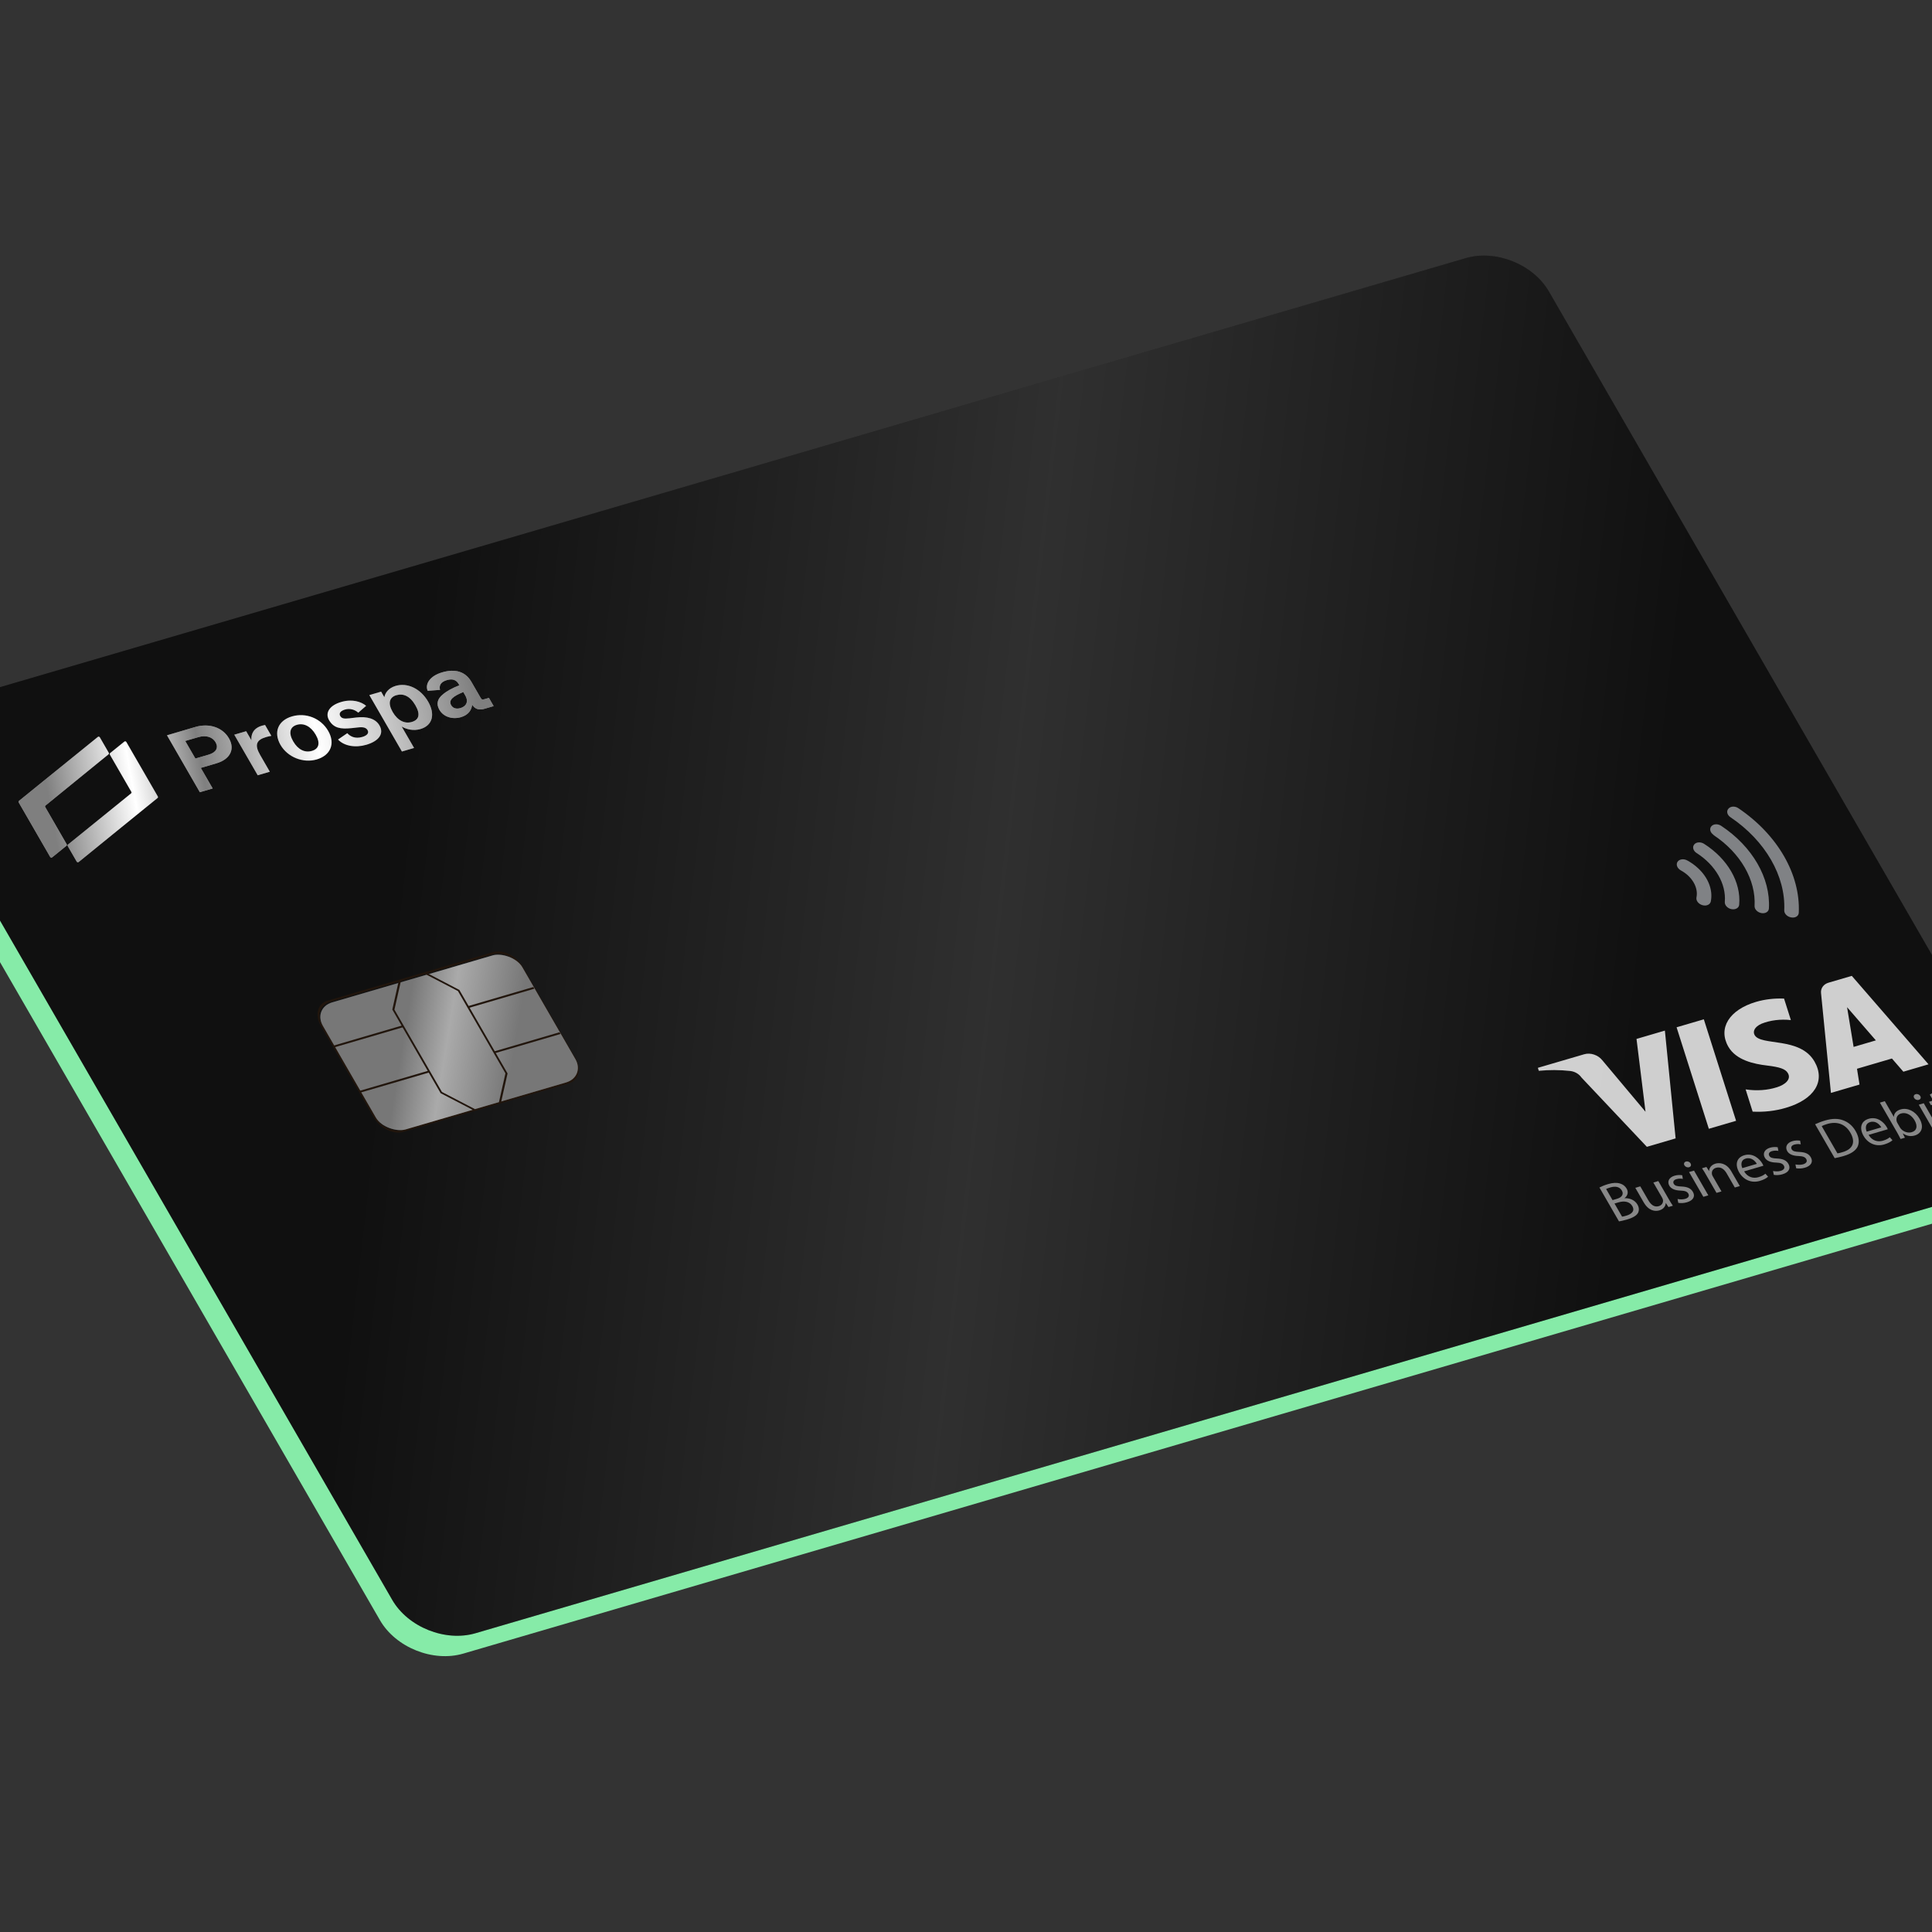 <svg width="128" height="128" viewBox="0 0 128 128" fill="none" xmlns="http://www.w3.org/2000/svg">
<rect x="0" y="0" width="128" height="128" fill="#333333" stroke="none"/>
<g clip-path="url(#clip0_2918_63159)">
<g clip-path="url(#clip1_2918_63159)">
<rect width="71.025" height="112.884" rx="3.781" transform="matrix(-0.5 -0.866 0.96 -0.281 27.064 110.618)" fill="#86EBA8"/>
<rect width="71.025" height="112.884" rx="3.781" transform="matrix(-0.5 -0.866 0.96 -0.281 27.875 109.268)" fill="#141414"/>
<rect width="71.025" height="112.884" rx="3.781" transform="matrix(-0.5 -0.866 0.96 -0.281 27.875 109.268)" fill="url(#paint0_linear_2918_63159)" fill-opacity="0.2"/>
<path d="M111.361 57.666C111.539 57.764 111.703 57.879 111.844 58.013C111.991 58.15 112.114 58.304 112.207 58.465C112.303 58.631 112.367 58.801 112.398 58.973C112.43 59.139 112.427 59.303 112.395 59.457C112.353 59.672 112.534 59.9 112.799 59.972C113.065 60.044 113.31 59.928 113.347 59.715C113.494 58.972 113.182 58.153 112.509 57.528C112.295 57.327 112.053 57.151 111.784 57.006C111.542 56.874 111.256 56.919 111.14 57.098C111.022 57.282 111.123 57.534 111.361 57.666Z" fill="#808285"/>
<path d="M112.409 56.519C113.651 57.312 114.373 58.561 114.273 59.747C114.252 59.964 114.451 60.183 114.714 60.233C114.977 60.284 115.21 60.154 115.226 59.938C115.358 58.452 114.459 56.895 112.898 55.905C112.669 55.761 112.377 55.781 112.243 55.952C112.108 56.123 112.18 56.375 112.409 56.519Z" fill="#808285"/>
<path d="M113.538 55.334C115.308 56.509 116.342 58.3 116.245 60.022C116.234 60.241 116.438 60.449 116.703 60.495C116.968 60.54 117.185 60.402 117.195 60.183C117.308 58.175 116.103 56.087 114.039 54.717C113.816 54.567 113.525 54.577 113.382 54.743C113.238 54.908 113.3 55.158 113.523 55.308" fill="#808285"/>
<path d="M114.657 54.149C116.959 55.704 118.31 58.044 118.211 60.303C118.196 60.514 118.393 60.729 118.65 60.777C118.658 60.775 118.667 60.781 118.677 60.782C118.934 60.83 119.16 60.698 119.172 60.483C119.17 60.48 119.172 60.475 119.174 60.47C119.287 57.929 117.768 55.3 115.18 53.551C114.965 53.398 114.671 53.405 114.528 53.562C114.524 53.563 114.522 53.568 114.516 53.574C114.368 53.732 114.419 53.981 114.634 54.133C114.638 54.141 114.649 54.142 114.657 54.149Z" fill="#808285"/>
<path d="M110.303 68.28L111.014 75.422L109.109 75.98L104.775 71.387C104.618 71.156 104.338 70.992 104.039 70.956C103.331 70.878 102.633 70.876 101.951 70.944L101.886 70.747L104.954 69.848C105.369 69.722 105.882 69.893 106.159 70.247L109.02 73.657L108.423 68.831L110.303 68.28ZM120.214 70.327C119.257 68.668 116.659 69.32 116.248 68.573C116.12 68.352 116.225 68.035 116.707 67.823C117.285 67.592 117.959 67.509 118.65 67.583L118.198 66.159C117.554 66.132 116.924 66.207 116.349 66.375C114.569 66.897 113.807 68.119 114.505 69.344C115.028 70.251 116.215 70.492 117.069 70.594C117.922 70.696 118.298 70.823 118.454 71.103C118.695 71.52 118.245 71.872 117.733 72.031C117.095 72.236 116.377 72.284 115.652 72.175L116.117 73.649C116.885 73.687 117.63 73.601 118.316 73.396C120.208 72.841 120.964 71.634 120.214 70.327ZM126.103 71.003L127.77 70.514L122.686 64.654L121.147 65.105C120.814 65.203 120.616 65.476 120.648 65.792L121.304 72.409L123.197 71.855L123.031 70.808L125.345 70.129L126.103 71.003ZM122.807 69.365L122.373 66.729L124.281 68.928L122.805 69.361L122.807 69.365ZM112.883 67.532L115.02 74.256L113.215 74.785L111.078 68.061L112.883 67.532Z" fill="white" fill-opacity="0.8"/>
<path d="M105.971 78.674C106.097 78.606 106.309 78.517 106.539 78.45C106.864 78.355 107.107 78.345 107.33 78.411C107.51 78.46 107.667 78.572 107.771 78.753C107.897 78.971 107.848 79.214 107.631 79.379L107.635 79.386C107.907 79.368 108.291 79.467 108.486 79.806C108.599 80.001 108.599 80.177 108.539 80.327C108.448 80.525 108.2 80.677 107.787 80.798C107.562 80.864 107.382 80.899 107.263 80.921L105.967 78.675L105.971 78.674ZM106.835 79.511L107.131 79.424C107.477 79.323 107.583 79.103 107.455 78.881C107.301 78.614 107.015 78.574 106.686 78.671C106.536 78.715 106.455 78.752 106.409 78.774L106.833 79.507L106.835 79.511ZM107.467 80.606C107.536 80.599 107.634 80.575 107.751 80.54C108.088 80.441 108.336 80.237 108.145 79.906C107.964 79.594 107.594 79.552 107.236 79.657L106.965 79.737L107.467 80.606Z" fill="white" fill-opacity="0.5"/>
<path d="M110.557 79.441C110.655 79.61 110.742 79.76 110.832 79.883L110.54 79.969L110.369 79.707L110.361 79.709C110.35 79.867 110.258 80.096 109.937 80.19C109.653 80.273 109.229 80.23 108.897 79.655L108.343 78.695L108.672 78.599L109.196 79.505C109.376 79.818 109.602 79.998 109.902 79.91C110.123 79.845 110.197 79.661 110.179 79.512C110.17 79.462 110.152 79.406 110.119 79.349L109.539 78.345L109.868 78.248L110.557 79.441Z" fill="white" fill-opacity="0.5"/>
<path d="M111.141 79.437C111.269 79.465 111.481 79.478 111.644 79.43C111.885 79.359 111.935 79.217 111.857 79.082C111.779 78.946 111.639 78.89 111.345 78.88C110.959 78.87 110.712 78.753 110.599 78.558C110.447 78.294 110.558 78.006 110.946 77.893C111.13 77.839 111.32 77.84 111.451 77.864L111.493 78.106C111.399 78.085 111.235 78.072 111.068 78.121C110.872 78.178 110.822 78.312 110.892 78.432C110.97 78.567 111.113 78.596 111.399 78.609C111.778 78.625 112.019 78.722 112.158 78.963C112.326 79.252 112.197 79.527 111.763 79.654C111.563 79.713 111.354 79.722 111.19 79.691L111.143 79.441L111.141 79.437Z" fill="white" fill-opacity="0.5"/>
<path d="M112.005 77.085C112.064 77.187 112.033 77.293 111.903 77.331C111.787 77.365 111.656 77.306 111.597 77.205C111.538 77.103 111.576 76.991 111.697 76.956C111.818 76.92 111.949 76.978 112.01 77.084L112.005 77.085ZM112.851 79.292L111.904 77.651L112.233 77.555L113.18 79.195L112.851 79.292Z" fill="white" fill-opacity="0.5"/>
<path d="M113.035 77.839C112.937 77.669 112.857 77.53 112.762 77.4L113.054 77.314L113.227 77.58L113.235 77.578C113.238 77.397 113.357 77.181 113.657 77.093C113.907 77.02 114.377 77.04 114.701 77.601L115.266 78.579L114.937 78.676L114.391 77.731C114.239 77.468 114.003 77.278 113.69 77.37C113.473 77.433 113.383 77.622 113.424 77.804C113.429 77.846 113.453 77.897 113.484 77.949L114.053 78.935L113.723 79.031L113.033 77.835L113.035 77.839Z" fill="white" fill-opacity="0.5"/>
<path d="M115.552 77.607C115.793 78.007 116.172 78.089 116.505 77.991C116.743 77.922 116.863 77.843 116.962 77.761L117.14 77.959C117.052 78.042 116.882 78.154 116.594 78.238C116.036 78.402 115.511 78.169 115.224 77.672C114.938 77.175 115.035 76.694 115.564 76.538C116.156 76.365 116.586 76.789 116.76 77.09C116.795 77.15 116.815 77.201 116.828 77.233L115.552 77.607ZM116.395 77.109C116.287 76.921 116.028 76.649 115.657 76.758C115.323 76.856 115.338 77.177 115.433 77.391L116.395 77.109Z" fill="white" fill-opacity="0.5"/>
<path d="M117.468 77.582C117.596 77.61 117.808 77.623 117.971 77.575C118.213 77.504 118.262 77.362 118.184 77.226C118.106 77.091 117.966 77.035 117.673 77.024C117.287 77.014 117.039 76.898 116.926 76.702C116.774 76.439 116.886 76.151 117.273 76.037C117.457 75.984 117.647 75.985 117.778 76.008L117.821 76.251C117.726 76.23 117.562 76.217 117.395 76.266C117.199 76.323 117.15 76.456 117.219 76.577C117.297 76.712 117.44 76.741 117.726 76.754C118.106 76.77 118.347 76.866 118.486 77.107C118.653 77.397 118.524 77.672 118.091 77.799C117.891 77.858 117.681 77.867 117.517 77.835L117.47 77.585L117.468 77.582Z" fill="white" fill-opacity="0.5"/>
<path d="M118.952 77.147C119.081 77.175 119.293 77.188 119.455 77.14C119.697 77.069 119.747 76.927 119.668 76.791C119.59 76.656 119.446 76.601 119.157 76.589C118.771 76.579 118.523 76.463 118.41 76.267C118.258 76.004 118.37 75.716 118.758 75.602C118.941 75.549 119.132 75.55 119.262 75.573L119.305 75.816C119.21 75.795 119.046 75.782 118.88 75.831C118.684 75.888 118.634 76.021 118.703 76.142C118.782 76.277 118.925 76.305 119.21 76.319C119.59 76.335 119.831 76.431 119.97 76.672C120.137 76.962 120.009 77.237 119.575 77.364C119.375 77.423 119.165 77.431 119.001 77.4L118.954 77.15L118.952 77.147Z" fill="white" fill-opacity="0.5"/>
<path d="M120.248 74.488C120.433 74.403 120.653 74.312 120.916 74.235C121.387 74.097 121.777 74.097 122.106 74.22C122.44 74.342 122.726 74.566 122.938 74.935C123.151 75.304 123.2 75.65 123.088 75.929C122.975 76.213 122.652 76.44 122.16 76.584C121.927 76.653 121.724 76.699 121.553 76.731L120.256 74.485L120.248 74.488ZM121.74 76.413C121.832 76.403 121.952 76.368 122.078 76.331C122.774 76.127 122.949 75.662 122.593 75.045C122.282 74.507 121.751 74.263 121.059 74.466C120.888 74.516 120.772 74.567 120.693 74.608L121.733 76.41L121.74 76.413Z" fill="white" fill-opacity="0.5"/>
<path d="M123.798 75.189C124.038 75.589 124.417 75.672 124.747 75.575C124.984 75.505 125.104 75.426 125.203 75.344L125.381 75.543C125.293 75.626 125.123 75.737 124.835 75.822C124.277 75.986 123.752 75.752 123.466 75.256C123.179 74.759 123.276 74.278 123.805 74.122C124.397 73.949 124.827 74.373 125.001 74.674C125.036 74.734 125.056 74.785 125.069 74.816L123.793 75.19L123.798 75.189ZM124.641 74.691C124.532 74.503 124.273 74.231 123.902 74.34C123.569 74.438 123.583 74.759 123.674 74.975L124.637 74.692L124.641 74.691Z" fill="white" fill-opacity="0.5"/>
<path d="M125.918 75.46C125.861 75.345 125.774 75.177 125.692 75.034L124.547 73.052L124.872 72.956L125.467 73.987L125.476 73.984C125.486 73.766 125.627 73.588 125.923 73.501C126.373 73.37 126.89 73.614 127.172 74.112C127.511 74.699 127.27 75.108 126.865 75.227C126.603 75.304 126.342 75.275 126.079 75.097L126.066 75.1L126.206 75.376L125.922 75.459L125.918 75.46ZM125.88 74.702C125.902 74.739 125.932 74.775 125.96 74.806C126.142 74.995 126.416 75.081 126.658 75.01C127.004 74.909 127.062 74.597 126.845 74.221C126.656 73.894 126.306 73.666 125.951 73.77C125.726 73.836 125.598 74.037 125.658 74.283C125.669 74.319 125.684 74.363 125.711 74.408L125.88 74.702Z" fill="white" fill-opacity="0.5"/>
<path d="M127.225 72.623C127.284 72.724 127.252 72.83 127.123 72.868C127.006 72.903 126.875 72.844 126.817 72.743C126.758 72.641 126.796 72.529 126.916 72.493C127.037 72.458 127.168 72.516 127.229 72.622L127.225 72.623ZM128.07 74.83L127.123 73.189L127.453 73.093L128.4 74.733L128.07 74.83Z" fill="white" fill-opacity="0.5"/>
<path d="M128.127 72.345L128.398 72.815L128.869 72.677L129 72.903L128.528 73.041L129.039 73.925C129.156 74.128 129.286 74.227 129.469 74.173C129.557 74.147 129.613 74.118 129.65 74.098L129.795 74.315C129.746 74.356 129.652 74.405 129.527 74.442C129.373 74.487 129.222 74.479 129.101 74.421C128.955 74.363 128.837 74.226 128.727 74.034L128.21 73.139L127.93 73.221L127.8 72.995L128.079 72.913L127.853 72.522L128.129 72.349L128.127 72.345Z" fill="white" fill-opacity="0.5"/>
<path d="M38.125 70.103L34.628 64.046C34.209 63.32 33.326 62.889 32.659 63.084L21.708 66.295C21.041 66.49 20.84 67.24 21.259 67.966L24.756 74.023C25.176 74.749 26.061 75.185 26.728 74.989L37.679 71.778C38.346 71.583 38.544 70.83 38.125 70.103ZM21.376 67.932C20.981 67.348 21.154 66.677 21.773 66.408L32.724 63.197C33.431 63.078 34.216 63.468 34.512 64.081L38.009 70.138C38.404 70.721 38.231 71.392 37.611 71.662L26.66 74.872C25.954 74.992 25.169 74.602 24.873 73.989L21.376 67.932Z" fill="#21150C"/>
<rect width="9.722" height="13.773" rx="1.35" transform="matrix(-0.5 -0.866 -0.96 0.281 38.796 71.337)" fill="#959595"/>
<rect width="9.722" height="13.773" rx="1.35" transform="matrix(-0.5 -0.866 -0.96 0.281 38.796 71.337)" fill="url(#paint1_linear_2918_63159)" fill-opacity="0.2"/>
<path d="M26.564 64.981L26.429 64.933L25.992 66.886L29.188 72.42L29.211 72.436L31.425 73.585L31.475 73.487L29.28 72.345L26.133 66.893L26.564 64.981Z" fill="#21150C"/>
<path d="M33.628 71.119L30.433 65.585L28.194 64.416L28.145 64.518L30.34 65.66L33.487 71.112L33.056 73.024L33.189 73.069L33.628 71.119Z" fill="#21150C"/>
<path d="M28.397 70.932L28.462 71.045L23.881 72.388L23.815 72.275L28.397 70.932Z" fill="#21150C"/>
<path d="M37.069 68.39L37.134 68.503L32.786 69.778L32.721 69.665L37.069 68.39Z" fill="#21150C"/>
<path d="M35.336 65.392L35.401 65.505L31.053 66.779L30.988 66.666L35.336 65.392Z" fill="#21150C"/>
<path d="M26.667 67.934L26.732 68.047L22.151 69.39L22.086 69.277L26.667 67.934Z" fill="#21150C"/>
<path d="M30.51 46.911C30.224 46.995 30.005 46.92 29.89 46.72C29.694 46.369 30.038 46.123 30.694 45.848L30.823 46.072C31.07 46.501 30.875 46.804 30.51 46.911ZM20.664 49.748C20.206 49.883 19.747 49.675 19.424 49.115C19.1 48.555 19.215 48.155 19.667 48.023C20.119 47.89 20.588 48.109 20.916 48.678C21.244 49.246 21.119 49.615 20.664 49.748ZM27.282 47.832C26.827 47.966 26.351 47.752 26.015 47.17C25.68 46.589 25.803 46.193 26.259 46.059C26.714 45.926 27.164 46.108 27.522 46.728C27.881 47.349 27.744 47.697 27.282 47.832ZM17.074 51.364L17.876 51.129L17.234 50.016C16.851 49.353 16.978 49.024 17.629 48.833C17.743 48.799 17.861 48.771 17.977 48.752L17.561 48.031C17.49 48.043 17.422 48.06 17.362 48.077C16.777 48.249 16.623 48.648 16.657 49.047L16.309 48.445L15.522 48.675L17.074 51.364ZM24.265 49.345C25.129 49.091 25.449 48.594 25.142 48.063C24.872 47.595 24.306 47.456 23.604 47.536L23.156 47.59C22.766 47.634 22.631 47.59 22.542 47.435C22.446 47.27 22.543 47.102 22.854 47.011C23.185 46.914 23.507 47.014 23.737 47.217L24.258 46.763C23.934 46.489 23.337 46.292 22.605 46.507C21.834 46.729 21.512 47.227 21.807 47.725C22.113 48.238 22.56 48.316 23.286 48.242L23.747 48.192C24.098 48.154 24.265 48.222 24.354 48.377C24.457 48.556 24.337 48.727 24.006 48.824C23.512 48.969 23.194 48.779 23.009 48.575L22.395 48.995C22.8 49.433 23.553 49.554 24.264 49.345M20.99 50.314C21.904 50.043 22.232 49.267 21.744 48.423C21.257 47.578 20.26 47.194 19.343 47.463C18.427 47.731 18.101 48.51 18.582 49.35C19.055 50.168 20.085 50.579 20.99 50.314ZM30.538 47.515C31.02 47.373 31.245 47.055 31.28 46.688C31.462 46.973 31.734 47.066 32.087 46.962L32.705 46.781L32.391 46.237L32.107 46.32C31.945 46.368 31.91 46.35 31.831 46.213L31.228 45.169C30.84 44.498 30.167 44.29 29.302 44.543C28.458 44.785 28.149 45.336 28.335 45.768L29.152 45.707C29.08 45.417 29.197 45.18 29.607 45.06C29.974 44.952 30.228 45.043 30.379 45.304L30.435 45.401C29.953 45.592 29.584 45.795 29.333 46.013C28.987 46.293 28.884 46.634 29.112 47.029C29.381 47.494 29.971 47.681 30.538 47.515ZM26.629 49.79L27.433 49.554L26.613 48.133C26.928 48.324 27.394 48.437 27.856 48.301C28.657 48.066 28.852 47.329 28.363 46.482C27.874 45.635 27.005 45.204 26.206 45.444C25.732 45.587 25.508 45.92 25.465 46.194L25.251 45.823L24.47 46.052L26.629 49.79ZM12.945 50.255L12.274 49.092L13.157 48.833C13.643 48.691 14.081 48.827 14.281 49.174C14.492 49.54 14.317 49.853 13.829 49.996L12.945 50.255ZM13.241 52.487L14.091 52.238L13.304 50.876L14.338 50.573C15.246 50.309 15.589 49.64 15.167 48.914C14.754 48.193 13.852 47.894 12.944 48.164L11.063 48.715L13.241 52.487L13.241 52.487ZM10.454 52.763L8.377 49.167C8.344 49.109 8.285 49.093 8.235 49.135L7.298 49.892C7.261 49.925 7.255 49.958 7.281 50.002L8.697 52.456C8.723 52.501 8.718 52.534 8.68 52.566L4.509 55.951C4.472 55.984 4.466 56.017 4.492 56.061L5.076 57.074C5.11 57.132 5.169 57.148 5.218 57.106L10.436 52.873C10.473 52.84 10.479 52.808 10.454 52.763M1.243 53.169L3.319 56.765C3.353 56.823 3.412 56.839 3.461 56.797L4.398 56.039C4.436 56.007 4.442 55.974 4.416 55.93L2.999 53.475C2.973 53.431 2.979 53.398 3.017 53.366L7.187 49.98C7.225 49.948 7.23 49.916 7.205 49.871L6.62 48.858C6.586 48.8 6.527 48.783 6.478 48.826L1.261 53.059C1.223 53.092 1.217 53.124 1.243 53.169Z" fill="white"/>
<path d="M30.51 46.911C30.224 46.995 30.005 46.92 29.89 46.72C29.694 46.369 30.038 46.123 30.694 45.848L30.823 46.072C31.07 46.501 30.875 46.804 30.51 46.911ZM20.664 49.748C20.206 49.883 19.747 49.675 19.424 49.115C19.1 48.555 19.215 48.155 19.667 48.023C20.119 47.89 20.588 48.109 20.916 48.678C21.244 49.246 21.119 49.615 20.664 49.748ZM27.282 47.832C26.827 47.966 26.351 47.752 26.015 47.17C25.68 46.589 25.803 46.193 26.259 46.059C26.714 45.926 27.164 46.108 27.522 46.728C27.881 47.349 27.744 47.697 27.282 47.832ZM17.074 51.364L17.876 51.129L17.234 50.016C16.851 49.353 16.978 49.024 17.629 48.833C17.743 48.799 17.861 48.771 17.977 48.752L17.561 48.031C17.49 48.043 17.422 48.06 17.362 48.077C16.777 48.249 16.623 48.648 16.657 49.047L16.309 48.445L15.522 48.675L17.074 51.364ZM24.265 49.345C25.129 49.091 25.449 48.594 25.142 48.063C24.872 47.595 24.306 47.456 23.604 47.536L23.156 47.59C22.766 47.634 22.631 47.59 22.542 47.435C22.446 47.27 22.543 47.102 22.854 47.011C23.185 46.914 23.507 47.014 23.737 47.217L24.258 46.763C23.934 46.489 23.337 46.292 22.605 46.507C21.834 46.729 21.512 47.227 21.807 47.725C22.113 48.238 22.56 48.316 23.286 48.242L23.747 48.192C24.098 48.154 24.265 48.222 24.354 48.377C24.457 48.556 24.337 48.727 24.006 48.824C23.512 48.969 23.194 48.779 23.009 48.575L22.395 48.995C22.8 49.433 23.553 49.554 24.264 49.345M20.99 50.314C21.904 50.043 22.232 49.267 21.744 48.423C21.257 47.578 20.26 47.194 19.343 47.463C18.427 47.731 18.101 48.51 18.582 49.35C19.055 50.168 20.085 50.579 20.99 50.314ZM30.538 47.515C31.02 47.373 31.245 47.055 31.28 46.688C31.462 46.973 31.734 47.066 32.087 46.962L32.705 46.781L32.391 46.237L32.107 46.32C31.945 46.368 31.91 46.35 31.831 46.213L31.228 45.169C30.84 44.498 30.167 44.29 29.302 44.543C28.458 44.785 28.149 45.336 28.335 45.768L29.152 45.707C29.08 45.417 29.197 45.18 29.607 45.06C29.974 44.952 30.228 45.043 30.379 45.304L30.435 45.401C29.953 45.592 29.584 45.795 29.333 46.013C28.987 46.293 28.884 46.634 29.112 47.029C29.381 47.494 29.971 47.681 30.538 47.515ZM26.629 49.79L27.433 49.554L26.613 48.133C26.928 48.324 27.394 48.437 27.856 48.301C28.657 48.066 28.852 47.329 28.363 46.482C27.874 45.635 27.005 45.204 26.206 45.444C25.732 45.587 25.508 45.92 25.465 46.194L25.251 45.823L24.47 46.052L26.629 49.79ZM12.945 50.255L12.274 49.092L13.157 48.833C13.643 48.691 14.081 48.827 14.281 49.174C14.492 49.54 14.317 49.853 13.829 49.996L12.945 50.255ZM13.241 52.487L14.091 52.238L13.304 50.876L14.338 50.573C15.246 50.309 15.589 49.64 15.167 48.914C14.754 48.193 13.852 47.894 12.944 48.164L11.063 48.715L13.241 52.487L13.241 52.487ZM10.454 52.763L8.377 49.167C8.344 49.109 8.285 49.093 8.235 49.135L7.298 49.892C7.261 49.925 7.255 49.958 7.281 50.002L8.697 52.456C8.723 52.501 8.718 52.534 8.68 52.566L4.509 55.951C4.472 55.984 4.466 56.017 4.492 56.061L5.076 57.074C5.11 57.132 5.169 57.148 5.218 57.106L10.436 52.873C10.473 52.84 10.479 52.808 10.454 52.763M1.243 53.169L3.319 56.765C3.353 56.823 3.412 56.839 3.461 56.797L4.398 56.039C4.436 56.007 4.442 55.974 4.416 55.93L2.999 53.475C2.973 53.431 2.979 53.398 3.017 53.366L7.187 49.98C7.225 49.948 7.23 49.916 7.205 49.871L6.62 48.858C6.586 48.8 6.527 48.783 6.478 48.826L1.261 53.059C1.223 53.092 1.217 53.124 1.243 53.169Z" fill="url(#paint2_linear_2918_63159)" fill-opacity="0.5"/>
</g>
</g>
<defs>
<linearGradient id="paint0_linear_2918_63159" x1="72.781" y1="1.08" x2="0.945" y2="112.074" gradientUnits="userSpaceOnUse">
<stop offset="0.24"/>
<stop offset="0.516" stop-color="#9E9E9E"/>
<stop offset="0.812"/>
</linearGradient>
<linearGradient id="paint1_linear_2918_63159" x1="0.657" y1="0.405" x2="9.656" y2="13.274" gradientUnits="userSpaceOnUse">
<stop offset="0.24"/>
<stop offset="0.5" stop-color="white"/>
<stop offset="0.667"/>
</linearGradient>
<linearGradient id="paint2_linear_2918_63159" x1="-2.483" y1="46.715" x2="30.525" y2="40.694" gradientUnits="userSpaceOnUse">
<stop offset="0.135"/>
<stop offset="0.302" stop-opacity="0"/>
<stop offset="0.443"/>
<stop offset="0.677" stop-opacity="0"/>
<stop offset="1"/>
</linearGradient>
<clipPath id="clip0_2918_63159">
<rect width="128" height="128" rx="5" fill="white"/>
</clipPath>
<clipPath id="clip1_2918_63159">
<rect width="73.47" height="115.069" rx="3.781" transform="matrix(-0.5 -0.866 0.96 -0.281 27 112)" fill="white"/>
</clipPath>
</defs>
</svg>

